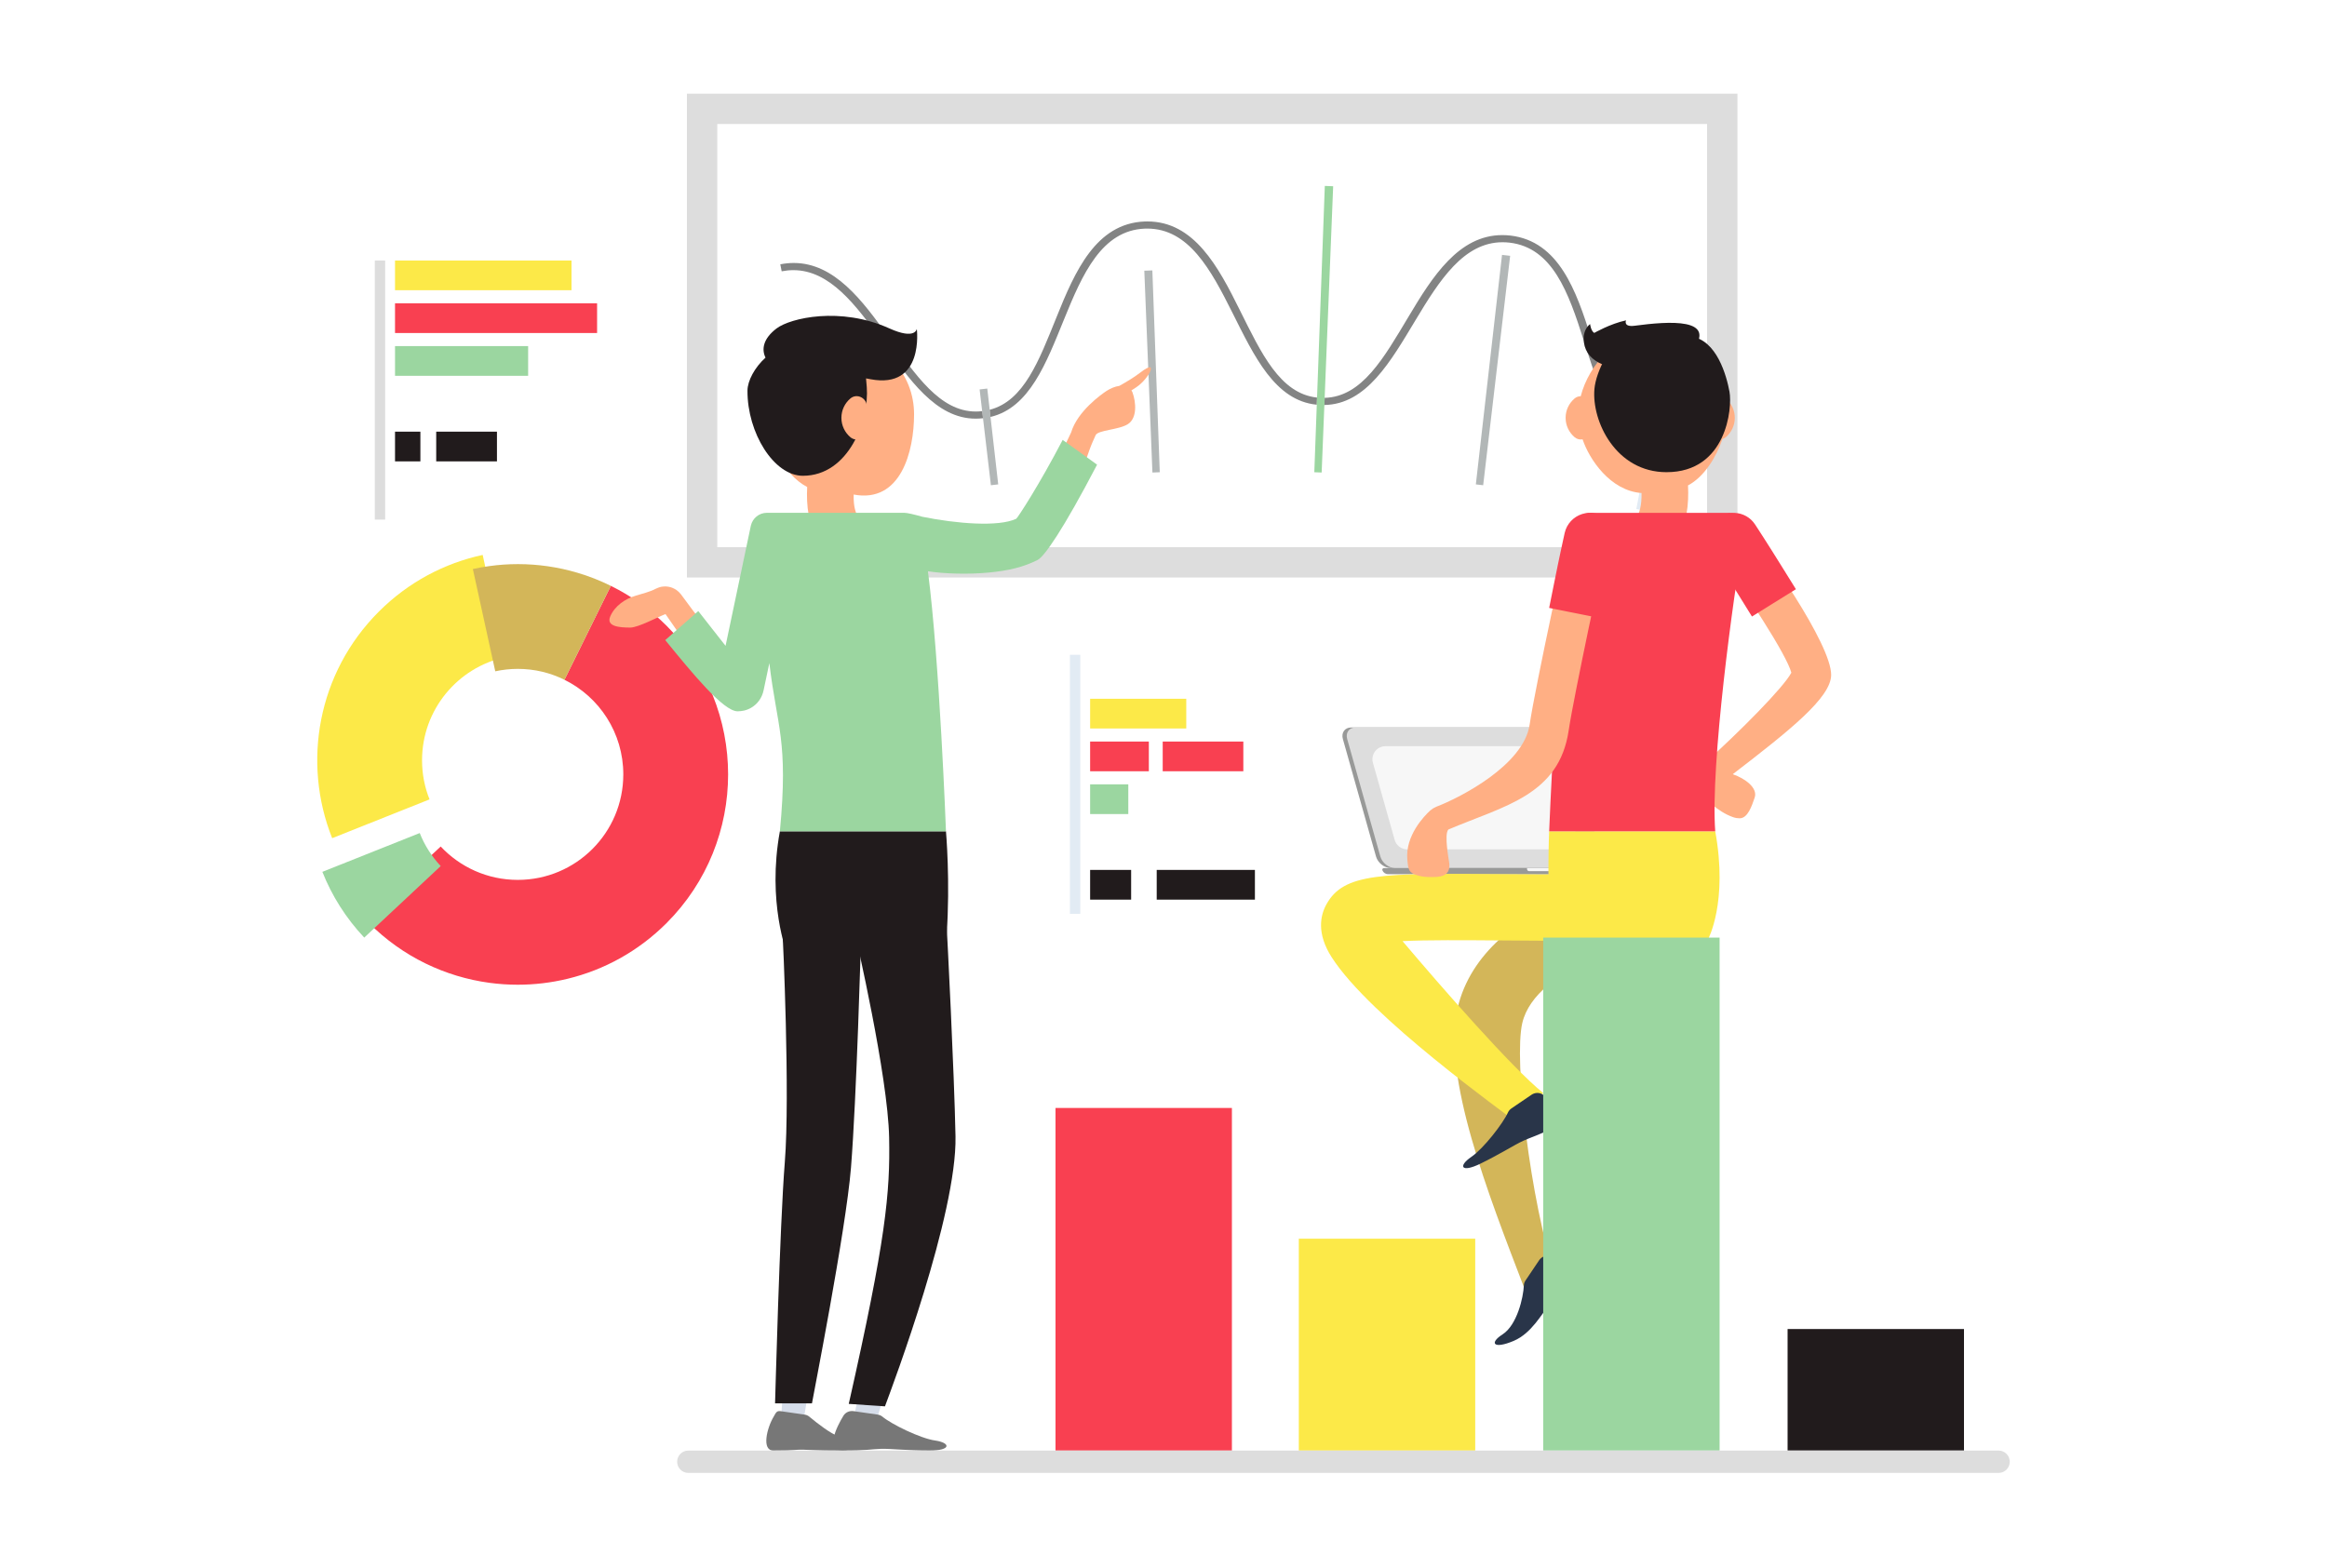 <?xml version="1.0" encoding="utf-8"?>
<!-- Generator: Adobe Illustrator 23.0.1, SVG Export Plug-In . SVG Version: 6.00 Build 0)  -->
<svg version="1.1" id="Layer_1" xmlns="http://www.w3.org/2000/svg" xmlns:xlink="http://www.w3.org/1999/xlink" x="0px" y="0px"
	 viewBox="0 0 230 155" style="enable-background:new 0 0 230 155;" xml:space="preserve">
<style type="text/css">
	.st0{fill:#9BD6A0;}
	.st1{fill:#DDDDDD;}
	.st2{fill:#FCE948;}
	.st3{fill:#F94051;}
	.st4{fill:#D3B659;}
	.st5{fill:#E2EBF4;}
	.st6{fill:#B2B7B7;}
	.st7{fill:#838484;}
	.st8{fill:#D2DCF7;}
	.st9{fill:#D6DDEA;}
	.st10{fill:#777777;}
	.st11{fill:#FFAF84;}
	.st12{fill:#211B1C;}
	.st13{fill:#989998;}
	.st14{fill:#F7F7F7;}
	.st15{fill:#293549;}
</style>
<g>
	<path class="st1" d="M171.729,57.094H67.895V9.261h103.834V57.094z M70.895,54.094h97.834V12.261h-97.834
		V54.094z"/>
	<g>
		<path class="st2" d="M32.832,82.867c-2.982-7.488-1.445-16.343,4.611-22.399
			c2.926-2.926,6.501-4.795,10.265-5.605l2.214,10.11c-4.696,1.022-8.207,5.203-8.207,10.195
			c0,1.368,0.261,2.672,0.741,3.864L32.832,82.867z"/>
		<path class="st3" d="M65.88,91.263c-2.799,2.799-6.191,4.632-9.765,5.499
			c-1.621,0.395-3.278,0.592-4.935,0.592c-0.945,0-1.882-0.063-2.82-0.19
			c-4.343-0.592-8.545-2.559-11.887-5.901c-0.162-0.162-0.317-0.331-0.473-0.501l7.558-7.072
			c1.904,2.03,4.611,3.3,7.622,3.3c5.76,0,10.427-4.667,10.427-10.428
			c0-4.104-2.369-7.657-5.817-9.356l4.583-9.285c1.988,0.973,3.857,2.291,5.507,3.941
			C73.995,69.978,73.995,83.148,65.88,91.263z"/>
		<path class="st4" d="M60.374,57.922l-4.583,9.285c-1.389-0.691-2.954-1.079-4.611-1.079
			c-0.768,0-1.516,0.085-2.228,0.24l-2.214-10.111c0.536-0.12,1.079-0.219,1.622-0.289
			c0.945-0.134,1.89-0.197,2.834-0.197c1.967,0,3.941,0.282,5.852,0.846
			C58.181,56.949,59.295,57.386,60.374,57.922z"/>
		<path class="st0" d="M36.002,92.695c-1.826-1.939-3.208-4.152-4.139-6.5l9.624-3.836
			c0.479,1.22,1.192,2.32,2.073,3.264L36.002,92.695z"/>
	</g>
	<g>
		<path class="st0" d="M131.769,18.413c-0.379,9.434-0.758,18.869-1.137,28.303
			c-0.242-0.01-0.485-0.019-0.726-0.028c0.346-9.436,0.692-18.871,1.038-28.307
			C131.219,18.391,131.494,18.402,131.769,18.413"/>
		<path class="st5" d="M80.45,38.138c0.784,4.061,1.567,8.122,2.351,12.183
			c-0.24,0.046-0.479,0.093-0.717,0.14c-0.798-4.058-1.596-8.117-2.394-12.175
			C79.943,38.236,80.197,38.187,80.45,38.138z"/>
		<path class="st6" d="M97.582,38.414c0.361,3.159,0.721,6.317,1.081,9.475
			c-0.241,0.028-0.482,0.055-0.723,0.084c-0.372-3.157-0.743-6.314-1.114-9.472
			C97.078,38.472,97.33,38.443,97.582,38.414"/>
		<path class="st6" d="M113.898,26.734c0.244,6.651,0.488,13.303,0.733,19.954
			c-0.242,0.009-0.485,0.018-0.726,0.028c-0.268-6.65-0.535-13.301-0.802-19.952
			C113.367,26.754,113.633,26.743,113.898,26.734z"/>
		<path class="st6" d="M149.263,25.291c-0.889,7.561-1.778,15.121-2.667,22.682
			c-0.241-0.029-0.483-0.056-0.724-0.084c0.863-7.564,1.725-15.127,2.588-22.691
			C148.728,25.229,148.996,25.26,149.263,25.291z"/>
		<path class="st5" d="M165.423,35.343c-0.991,5.039-1.982,10.079-2.972,15.118
			c-0.239-0.047-0.478-0.094-0.717-0.14c0.973-5.043,1.946-10.085,2.919-15.128
			C164.91,35.243,165.166,35.293,165.423,35.343"/>
		<path class="st7" d="M163.874,43.223c-0.014,0.069-0.028,0.138-0.041,0.208
			C163.847,43.361,163.86,43.292,163.874,43.223L163.874,43.223 M78.454,25.999
			c-0.429,0-0.872,0.042-1.33,0.132c0.045,0.23,0.091,0.461,0.136,0.692
			c0.397-0.077,0.781-0.114,1.155-0.114c3.586,0,6.162,3.402,8.735,7.004
			c2.704,3.77,5.334,7.677,9.29,7.677c0.235,0,0.476-0.014,0.721-0.042
			c-0.028-0.233-0.055-0.467-0.083-0.7c-0.213,0.024-0.421,0.037-0.626,0.037
			c-3.547,0-5.95-3.595-8.637-7.367C85.255,29.706,82.467,25.999,78.454,25.999 M148.488,23.243
			c-4.299,0-6.899,4.088-9.262,8.053c-2.44,4.075-4.598,7.941-8.298,8.037
			c-0.01,0.235-0.019,0.471-0.028,0.706c4.167-0.071,6.55-4.307,9.019-8.402
			c2.373-3.952,4.767-7.688,8.595-7.688c0.229,0,0.463,0.013,0.702,0.041
			c4.242,0.504,5.807,4.928,7.293,9.584c1.42,4.413,2.728,8.935,6.497,10.152
			c0.045-0.233,0.09-0.466,0.135-0.7c-3.308-1.138-4.486-5.257-5.877-9.626
			c-1.475-4.672-3.18-9.541-7.966-10.111C149.021,23.259,148.752,23.243,148.488,23.243
			 M113.399,21.892c-0.089,0-0.18,0.002-0.272,0.005c-4.809,0.2-6.878,4.923-8.703,9.467
			c-1.722,4.257-3.213,8.28-6.602,9.148c0.027,0.236,0.054,0.472,0.081,0.708
			c3.855-0.911,5.505-5.327,7.258-9.624c1.836-4.527,3.733-8.818,7.994-8.993
			c0.08-0.003,0.158-0.004,0.237-0.004c4.108,0,6.29,4.056,8.433,8.344
			c2.143,4.267,4.188,8.667,8.326,9.069c0.009-0.235,0.018-0.471,0.026-0.706
			c-3.668-0.391-5.519-4.406-7.635-8.65C120.408,26.349,118.029,21.892,113.399,21.892"/>
		<path class="st0" d="M130.176,39.303c-0.008,0.235-0.017,0.471-0.026,0.706
			c0.126,0.012,0.254,0.021,0.384,0.026c0.088,0.003,0.174,0.005,0.26,0.005
			c0.036,0,0.071,0,0.107-0.001c0.009-0.235,0.019-0.471,0.028-0.706
			c-0.047,0.001-0.094,0.002-0.142,0.002c-0.075,0-0.151-0.001-0.227-0.004
			C130.43,39.326,130.302,39.317,130.176,39.303"/>
		<path class="st8" d="M163.142,43.027c-0.045,0.233-0.09,0.466-0.135,0.7
			c0.234,0.076,0.478,0.138,0.731,0.188c0.032-0.161,0.063-0.323,0.096-0.484
			c0.013-0.069,0.027-0.138,0.041-0.208C163.619,43.173,163.375,43.107,163.142,43.027"/>
	</g>
	<g>
		<g>
			<g>
				<polygon class="st9" points="77.162,140.857 77.554,134.952 80.286,135.246 79.278,141.268 				"/>
				<path class="st10" d="M79.506,139.851c0.176,0.025,0.342,0.089,0.476,0.2
					c0.93,0.772,2.082,1.65,2.915,1.967c1.407,0.536,2.225,1.391,0.035,1.391
					c-2.189,0-2.854-0.069-3.514-0.085c-0.976-0.023-0.537,0.085-2.974,0.085
					c-1.199,0-0.637-2.253,0.022-3.345c0.2-0.333,0.268-0.609,0.669-0.552L79.506,139.851z"/>
			</g>
			<g>
				<polygon class="st9" points="84.235,140.857 85.476,135.099 88.208,135.393 86.35,141.268 				"/>
				<path class="st10" d="M86.732,139.851c0.176,0.025,0.342,0.089,0.476,0.2
					c0.93,0.772,3.759,2.153,5.211,2.363c1.556,0.224,1.635,0.995-0.554,0.995
					c-2.189,0-3.795-0.196-4.771-0.171c-0.976,0.025-1.349,0.171-3.75,0.171
					c-1.843,0-0.64-2.35,0.02-3.443c0.2-0.333,0.596-0.512,0.997-0.454L86.732,139.851z"/>
			</g>
			<path class="st11" d="M112.751,36.802c-0.695,0.537-1.464,0.98-2.111,1.345
				c-0.437,0.063-0.905,0.258-1.296,0.519c-0.487,0.324-2.841,1.981-3.476,4.089
				c-0.311,0.663-0.628,1.325-0.959,1.974c-0.07,0.141-0.141,0.282-0.211,0.423
				c-0.071,0.134-0.134,0.261-0.198,0.388c-0.331,0.628-0.655,1.234-0.98,1.805
				c-1.234,2.214-2.355,3.892-2.877,4.223c-1.904,0.959-7.643,0.317-11.104-0.451
				c-1.051-0.226-2.094,0.437-2.327,1.488c-0.233,1.051,0.43,2.094,1.487,2.327
				c1.051,0.232,4.907,1.029,8.531,1.029c1.946,0,3.828-0.233,5.168-0.91
				c1.396-0.705,2.742-3.582,3.744-6.211c0.226-0.578,0.43-1.149,0.613-1.678
				c0.141-0.402,0.275-0.776,0.395-1.121c0.008-0.028,0.021-0.056,0.028-0.084
				c0.198-0.613,0.374-1.114,0.494-1.452c0.246-0.684,0.395-0.966,0.62-1.481
				c0.219-0.515,2.341-0.522,3.208-1.107c0.903-0.599,0.797-2.136,0.43-3.137
				c-0.026-0.071-0.067-0.122-0.103-0.18c0.163-0.104,0.329-0.213,0.5-0.327
				C113.573,37.442,114.6,35.374,112.751,36.802z"/>
			<path class="st11" d="M90.346,40.961c0-4.049-3.011-7.291-7.059-7.291c-4.049,0-7.331,3.282-7.331,7.331
				c0,2.814,1.5,5.918,3.826,7.147c-0.093,1.801,0.094,3.781,1.215,5.559
				c1.19,1.889,1.422,2.269,1.442,2.303c0.432,0.722,1.195,1.123,1.98,1.123
				c0.401,0,0.809-0.105,1.179-0.326c1.093-0.652,1.451-2.068,0.799-3.161
				c0,0-0.189-0.316-1.5-2.398c-0.326-0.517-0.545-1.08-0.523-2.355
				C89.046,49.777,90.346,44.608,90.346,40.961z"/>
			<path class="st12" d="M77.796,94.262c0,0-1.999-5.057-0.713-12.077h16.416c0,0,0.441,4.942,0.064,10.284
				L77.796,94.262z"/>
			<path class="st12" d="M80.686,88.373c-0.019,0-0.039,0-0.058,0c-1.785,0-3.909,0-3.279,3.929
				c0.025,0.154,0.752,15.966,0.22,22.61c-0.501,6.267-0.951,23.64-0.963,23.83h3.649
				c0.012-0.189,3.358-17.084,3.856-23.306c0.549-6.848,0.989-22.385,1-23.028
				C85.142,90.596,82.498,88.404,80.686,88.373z"/>
			<path class="st12" d="M93.577,91.732c-0.125-1.808-1.906-2.784-3.706-2.647
				c-1.807,0.124-5.444,1.558-5.319,3.366c0.009,0.136,3.21,13.841,3.33,20.025
				c0.105,5.479-0.319,10.052-3.991,26.319l3.578,0.243c0.801-2.149,7.123-18.98,6.973-26.689
				C94.318,106.005,93.615,92.296,93.577,91.732z"/>
			<path class="st11" d="M78.315,53.07c0,0-2.672,12.747-3.173,15.102c-0.191,0.895-0.846,1.573-1.714,1.749
				c-0.176,0.042-0.359,0.077-0.578,0.077c-0.776,0-1.551-1.184-3.892-4.653
				c-0.07-0.106-0.148-0.219-0.225-0.332c-0.275-0.402-0.565-0.832-0.874-1.297
				c-0.078-0.12-0.163-0.24-0.247-0.36c-0.543-0.79-1.156-1.671-1.833-2.644
				c-0.67,0.24-2.686,1.333-3.483,1.333c-1.078,0-2.404-0.106-1.981-1.1
				c0.451-1.051,1.495-1.756,2.517-2.052c0.543-0.162,1.537-0.43,1.931-0.663
				c0.028-0.014,0.064-0.021,0.092-0.042c0.056-0.028,0.12-0.056,0.183-0.077
				c0.056-0.028,0.12-0.042,0.176-0.063c0.063-0.014,0.127-0.028,0.183-0.042
				c0.07-0.007,0.134-0.021,0.198-0.021c0.056-0.007,0.12-0.007,0.176-0.007
				c0.063,0,0.134,0.007,0.197,0.014c0.056,0.007,0.113,0.014,0.169,0.028
				c0.071,0.014,0.134,0.028,0.191,0.049c0.063,0.014,0.113,0.035,0.169,0.063
				c0.064,0.021,0.12,0.05,0.176,0.085c0.056,0.028,0.106,0.056,0.156,0.092
				c0.056,0.035,0.105,0.078,0.155,0.12c0.05,0.035,0.098,0.077,0.141,0.127
				c0.042,0.042,0.092,0.099,0.134,0.148c0.021,0.028,0.043,0.05,0.064,0.078
				c0.754,1.036,1.586,2.143,2.404,3.173c0.092,0.113,0.184,0.232,0.275,0.345
				c0.338,0.423,0.67,0.832,0.987,1.213c0.092,0.106,0.176,0.211,0.261,0.317
				c0.233,0.275,0.452,0.529,0.663,0.762c0.127-0.606,0.268-1.269,0.409-1.96
				c0.021-0.092,0.042-0.19,0.063-0.289c0.931-4.456,2.115-10.068,2.115-10.068L78.315,53.07z"/>
			<path class="st0" d="M105.034,43.492c-2.355,4.512-4.426,7.667-4.588,7.794
				c-1.754,0.834-5.937,0.481-9.274-0.195c-0.827-0.234-1.506-0.392-1.787-0.392H75.796
				c-0.779,0-1.409,0.545-1.576,1.251l-0.002-0c0,0-1.523,7.255-2.503,11.901
				c-0.233-0.275-2.41-3.085-2.699-3.438l-3.265,2.87c2.736,3.349,5.746,7.033,7.149,7.04
				c0.008,0,0.008,0,0.014,0c0.211,0,0.43-0.028,0.649-0.077c0.261-0.064,0.501-0.162,0.719-0.297
				c0.6-0.359,1.037-0.965,1.192-1.706c0.106-0.496,0.31-1.465,0.567-2.686
				c0.748,6.325,1.9,7.609,1.042,16.628h16.416c0,0-0.624-16.741-1.783-25.707
				c1.617,0.248,3.94,0.326,6.011,0.127c1.993-0.191,3.439-0.546,4.828-1.243
				c0.662-0.332,2.496-2.937,5.88-9.423L105.034,43.492z"/>
			<path class="st12" d="M90.617,32.512c0,0-0.125,1.123-2.709-0.044c-4.849-2.188-9.792-1.028-11.149,0
				c-1.328,1.007-1.505,2.055-1.096,2.888c-1.071,0.968-1.778,2.29-1.783,3.267
				c-0.023,4.171,2.611,8.415,5.471,8.415c4.566,0,6.577-5.562,6.321-8.767
				c-0.023-0.285-0.047-0.574-0.074-0.861c0.147,0.027,0.292,0.054,0.44,0.082
				C91.394,38.505,90.617,32.512,90.617,32.512z"/>
			<path class="st11" d="M83.164,41.308c0,0.769,0.346,1.456,0.89,1.917c0.638,0.539,1.618,0.053,1.618-0.782
				v-2.268c0-0.835-0.98-1.321-1.618-0.782C83.509,39.852,83.164,40.54,83.164,41.308z"/>
		</g>
		<g>
			<defs>
				<path id="SVGID_1_" d="M107.802,47.415l-0.905-0.653c0.09-0.251,0.176-0.495,0.254-0.722
					c0.008-0.028,0.021-0.056,0.028-0.084c0.198-0.613,0.374-1.114,0.494-1.452
					c0.246-0.684,0.395-0.966,0.62-1.481c0.219-0.515,2.341-0.522,3.208-1.107
					c0.903-0.599,0.797-2.136,0.43-3.137c-0.026-0.071-0.067-0.122-0.103-0.18
					c0.163-0.104,0.329-0.213,0.5-0.327c1.244-0.829,2.271-2.897,0.422-1.47
					c-0.695,0.537-1.464,0.98-2.111,1.345c-0.437,0.063-0.905,0.258-1.296,0.519
					c-0.487,0.324-2.841,1.981-3.476,4.089c-0.311,0.663-0.628,1.325-0.959,1.974
					c-0.07,0.141-0.141,0.282-0.211,0.423c-0.003,0.006-0.005,0.011-0.009,0.017l-0.287-0.207
					c-0.134,0.261-0.261,0.507-0.381,0.74c-2.355,4.512-3.412,5.457-3.575,5.584
					c-1.754,0.834-5.937,0.481-9.274-0.195c-0.827-0.234-1.506-0.392-1.787-0.392h-4.767
					c-0.162-0.416-0.257-0.948-0.243-1.806c4.671,0.885,5.971-4.284,5.971-7.931
					c0-1.473-0.403-2.836-1.104-3.979c1.778-1.359,1.376-4.471,1.376-4.471s-0.125,1.123-2.709-0.044
					c-4.849-2.188-9.792-1.028-11.149,0c-1.328,1.007-1.505,2.055-1.096,2.888
					c-1.071,0.968-1.778,2.29-1.783,3.267c-0.019,3.53,1.866,7.102,4.179,8.119
					c0.503,0.58,1.08,1.067,1.722,1.407c-0.043,0.824-0.021,1.687,0.117,2.55h-4.102
					c-0.779,0-1.409,0.545-1.576,1.251l-0.002-0c0,0-1.451,6.884-2.431,11.531
					c-0.233-0.275-0.565-0.215-0.854-0.568c-0.176-0.219-0.366-0.451-0.571-0.705l-0.264,0.211
					c-0.032-0.04-0.063-0.079-0.096-0.119c-0.092-0.113-0.183-0.233-0.275-0.345
					c-0.817-1.029-1.65-2.136-2.404-3.173c-0.021-0.028-0.043-0.05-0.064-0.078
					c-0.042-0.049-0.092-0.106-0.134-0.148c-0.043-0.049-0.092-0.092-0.141-0.127
					c-0.05-0.042-0.099-0.085-0.155-0.12c-0.05-0.035-0.099-0.063-0.156-0.092
					c-0.056-0.035-0.112-0.063-0.176-0.085c-0.056-0.028-0.105-0.049-0.169-0.063
					c-0.056-0.021-0.12-0.035-0.191-0.049c-0.056-0.014-0.113-0.021-0.169-0.028
					c-0.063-0.007-0.134-0.014-0.197-0.014c-0.056,0-0.12,0-0.176,0.007
					c-0.063,0-0.127,0.014-0.198,0.021c-0.056,0.014-0.12,0.028-0.183,0.042
					c-0.056,0.021-0.12,0.035-0.176,0.063c-0.063,0.021-0.127,0.049-0.183,0.077
					c-0.028,0.021-0.064,0.028-0.092,0.042c-0.395,0.233-1.389,0.501-1.931,0.663
					c-1.022,0.296-2.066,1.001-2.517,2.052c-0.423,0.994,0.903,1.1,1.981,1.1
					c0.797,0,2.813-1.093,3.483-1.333c0.677,0.973,1.29,1.854,1.833,2.644
					c0.085,0.12,0.169,0.24,0.247,0.36c0.074,0.11,0.142,0.213,0.214,0.32l-1.293,1.033
					c0.198,0.247,0.388,0.486,0.572,0.712c2.736,3.349,4.146,4.534,5.548,4.54
					c0.008,0,0.008,0,0.014,0c0.211,0,0.43-0.028,0.649-0.077c0.261-0.064,0.501-0.162,0.719-0.297
					c0.6-0.359,1.037-0.965,1.192-1.706c0.027-0.126,0.061-0.284,0.099-0.468
					c0.114-0.536,0.277-1.296,0.47-2.198c0.748,6.307,1.898,7.599,1.04,16.608 M93.498,82.184
					c0,0-0.624-16.741-1.783-25.707c1.617,0.248,3.94,0.326,6.011,0.127
					c1.993-0.191,3.439-0.546,4.828-1.243 M77.083,82.184c-0.092,0.501-0.162,0.989-0.223,1.469
					h-0.328v0.353h0.291c-0.448,4.006,0.119,7.203,0.56,8.904c0.139,2.959,0.661,16.098,0.188,22.002
					c-0.501,6.267-0.951,23.64-0.963,23.83h0.696l-0.052,0.787l-0.116-0.017
					c-0.401-0.057-0.469,0.219-0.669,0.552c-0.659,1.093-1.221,3.345-0.022,3.345
					c2.437,0,1.998-0.108,2.974-0.085c0.66,0.016,1.325,0.085,3.514,0.085
					c0.115,0,0.218-0.003,0.317-0.008c0.033,0.001,0.06,0.008,0.096,0.008
					c2.401,0,2.773-0.146,3.75-0.171c0.976-0.025,2.582,0.171,4.771,0.171
					c2.19,0,2.11-0.77,0.554-0.995c-1.452-0.21-4.281-1.591-5.211-2.363
					c-0.118-0.098-0.262-0.154-0.415-0.185l0.271-0.856l0.403,0.028
					c0.801-2.149,7.123-18.98,6.973-26.689c-0.115-5.941-0.739-18.337-0.849-20.355
					c0.319-5.157-0.094-9.811-0.094-9.811 M84.52,139.535l-0.159-0.023
					c-0.401-0.057-0.797,0.122-0.997,0.454c-0.29,0.48-0.684,1.203-0.879,1.862
					c-0.776-0.401-1.718-1.126-2.503-1.778c-0.132-0.109-0.295-0.173-0.467-0.198l0.186-1.111h0.554
					c0.012-0.189,3.358-17.084,3.856-23.306c0.429-5.355,0.792-16.021,0.935-20.727
					c0.905,4.176,2.745,13.106,2.835,17.767c0.105,5.479-0.319,10.052-3.991,26.319l0.778,0.053
					L84.52,139.535z"/>
			</defs>
			<clipPath id="SVGID_2_">
				<use xlink:href="#SVGID_1_"  style="overflow:visible;"/>
			</clipPath>
		</g>
	</g>
	<g>
		<g id="_x3C_grupa_x3E__2_">
			<g>
				<g>
					<path class="st13" d="M137.475,85.824h19.566c0.633,0,1.002-0.513,0.823-1.146l-3.275-11.611
						c-0.178-0.633-0.837-1.146-1.47-1.146h-19.566c-0.633,0-1.002,0.513-0.823,1.146l3.275,11.611
						C136.184,85.311,136.842,85.824,137.475,85.824z"/>
					<path class="st1" d="M137.903,85.824h19.567c0.633,0,1.002-0.513,0.823-1.146l-3.275-11.611
						c-0.179-0.633-0.837-1.146-1.471-1.146h-19.566c-0.633,0-1.002,0.513-0.823,1.146l3.275,11.611
						C136.611,85.311,137.27,85.824,137.903,85.824z"/>
				</g>
				<path class="st14" d="M137.848,83.032l-2.149-7.619c-0.232-0.823,0.387-1.641,1.243-1.641h15.419
					c0.578,0,1.085,0.384,1.242,0.941l2.15,7.619c0.232,0.824-0.387,1.641-1.243,1.641h-15.419
					C138.512,83.972,138.005,83.588,137.848,83.032z"/>
			</g>
			<g>
				<path class="st13" d="M136.634,86.039c0.087,0.225,0.306,0.386,0.562,0.386h20.657
					c0.257,0,0.476-0.161,0.562-0.386c0.04-0.104-0.038-0.216-0.149-0.216h-21.483
					C136.672,85.824,136.595,85.935,136.634,86.039z"/>
				<path class="st13" d="M142.002,86.039c0.087,0.225,0.305,0.386,0.562,0.386h20.656
					c0.257,0,0.476-0.161,0.562-0.386c0.04-0.104-0.038-0.216-0.149-0.216h-21.483
					C142.04,85.824,141.963,85.935,142.002,86.039z"/>
				<path class="st14" d="M150.933,85.824v0.098c0,0.112,0.092,0.204,0.204,0.204h3.511
					c0.112,0,0.203-0.092,0.203-0.204V85.824H150.933z"/>
			</g>
		</g>
		<g>
			<path class="st4" d="M169.234,88.335c-0.263-1.792-1.925-3.031-3.723-2.77
				c-1.926,0.283-18.899,3.08-21.444,14.11c-1.552,6.723,3.027,18.377,6.612,27.721l3.113-0.922
				c-2.597-7.964-4.173-21.676-3.332-25.322c1.309-5.671,12.27-8.537,16.007-9.094
				C168.258,91.793,169.497,90.127,169.234,88.335z"/>
			<path class="st11" d="M170.576,39.392c-0.037-0.031-0.078-0.047-0.116-0.072
				c-0.761-3.237-3.66-6.489-7.13-6.489c-3.416,0-6.279,3.18-7.092,6.342
				c-0.209,0.001-0.42,0.064-0.603,0.219c-0.544,0.46-0.89,1.148-0.89,1.916
				c0,0.768,0.346,1.456,0.89,1.917c0.238,0.201,0.523,0.259,0.787,0.21
				c0.66,1.966,2.731,5.084,5.828,5.309c0.02,1.217-0.19,1.963-0.531,2.504
				c-1.314,2.084-1.502,2.401-1.502,2.401c-0.648,1.093-0.289,2.504,0.802,3.155
				c0.37,0.221,0.777,0.326,1.179,0.326c0.783,0,1.546-0.399,1.979-1.118
				c0.024-0.04,0.257-0.424,1.443-2.305c1.121-1.778,1.316-3.916,1.223-5.717
				c1.629-0.863,2.797-2.827,3.409-4.592c0.113-0.037,0.224-0.088,0.324-0.173
				c0.545-0.46,0.89-1.148,0.89-1.917C171.466,40.54,171.121,39.852,170.576,39.392z"/>
			<path class="st2" d="M168.82,92.87c0,0,2-3.666,0.713-10.686h-16.416c0,0-0.233,5.343,0.144,10.686
				H168.82z"/>
			<path class="st2" d="M156.521,86.457c-2.95,0-5.587-0.021-7.924-0.039
				c-12.122-0.092-15.775-0.123-17.497,2.994c-0.596,1.081-0.99,2.865,0.523,5.227
				c3.825,5.972,17.039,15.324,18.468,16.481l2.439-3.056c-3.162-2.561-10.028-10.442-13.905-15.019
				c2.409-0.125,6.095-0.096,9.922-0.066c2.352,0.018,5.005,0.039,7.974,0.039
				c1.812,0,3.281-1.469,3.281-3.281S158.334,86.457,156.521,86.457z"/>
			<path class="st11" d="M180.991,66.719c-0.001-1.51-1.586-4.555-3.582-7.728
				c-1.621-2.567-3.49-5.21-4.922-7.178c-0.641-0.867-1.861-1.058-2.728-0.423
				c-0.868,0.634-1.065,1.854-0.423,2.721c1.706,2.334,3.49,4.956,4.907,7.219
				c1.488,2.348,2.588,4.315,2.813,5.175c-0.74,1.425-5.048,5.788-8.82,9.18
				c-0.059,0.053-0.106,0.114-0.157,0.172c-0.028,0.031-0.06,0.06-0.085,0.092
				c-0.06,0.077-0.108,0.16-0.154,0.244c-0.015,0.027-0.034,0.051-0.048,0.078
				c-0.044,0.089-0.076,0.182-0.106,0.275c-0.008,0.025-0.02,0.05-0.027,0.076
				c-0.025,0.092-0.039,0.186-0.05,0.28c-0.004,0.03-0.012,0.06-0.014,0.09
				c-0.006,0.088-0.001,0.176,0.004,0.264c0.002,0.038,0,0.076,0.005,0.114
				c0.01,0.081,0.03,0.161,0.051,0.241c0.01,0.043,0.017,0.087,0.03,0.129
				c0.025,0.076,0.061,0.149,0.095,0.222c0.021,0.043,0.036,0.087,0.059,0.129
				c0.041,0.073,0.094,0.141,0.145,0.209c0.025,0.033,0.043,0.069,0.07,0.101
				c0.005,0.005,0.016,0.019,0.022,0.025c0.004,0.004,0.007,0.01,0.011,0.014
				c0.003,0.003,0.007,0.005,0.01,0.009c0.324,0.373,1.628,1.794,3.211,2.343
				c0.211,0.074,0.427,0.108,0.639,0.108c0.808,0,1.203-1.226,1.482-2.033
				c0.353-1.018-1.063-1.94-2.081-2.294c-0.024-0.008-0.052-0.023-0.078-0.034
				C176.868,72.233,180.991,68.97,180.991,66.719z"/>
			<path class="st3" d="M177.507,58.252l-2.34,1.452l-2.003,1.248l-0.338-0.543l-1.008-1.629
				c-0.713-1.156-1.361-2.179-1.84-2.919c-0.472-0.74-0.775-1.206-0.783-1.213
				c-0.197-0.303-0.317-0.634-0.373-0.973c-0.163-0.966,0.24-1.988,1.121-2.566
				c0.303-0.197,0.634-0.317,0.966-0.374c0.19-0.035,0.388-0.042,0.578-0.028
				c0.776,0.042,1.53,0.444,1.988,1.149c0.05,0.071,1.227,1.875,2.686,4.23l1.009,1.622
				L177.507,58.252z"/>
			<path class="st3" d="M172.417,52.597c-1.135,6.543-3.37,22.977-2.884,29.591h-16.414
				c0,0,0.176-4.42,0.507-9.955c0.43-7.361,1.128-16.674,2.003-20.192
				c0.014-0.05,0.021-0.099,0.035-0.141c0.183-0.712,0.832-1.198,1.565-1.198h13.587
				C171.825,50.701,172.593,51.603,172.417,52.597z"/>
			<path class="st12" d="M167.253,34.719c-1.551,2.006-10.726,3.242-10.726-1.267
				c0-0.959,0.636-1.413,0.636-1.413s0.077,0.681,0.412,0.876c0,0,1.571-0.905,3.14-1.243
				c0,0-0.302,0.686,0.863,0.532C164.936,31.757,169.826,31.39,167.253,34.719z"/>
			<path class="st12" d="M160.867,33.349c-1.679,0.444-3.123,3.381-3.275,5.111
				c-0.28,3.206,2.135,8.222,7.121,8.222c5.947,0,6.52-6.344,6.231-7.942
				c-0.289-1.597-1.266-5.152-3.822-5.471C165.591,33.077,162.662,32.874,160.867,33.349z"/>
			<path class="st11" d="M158.295,51.511c-0.007-0.014-0.007-0.014-0.014-0.007
				c-0.183-0.099-0.374-0.169-0.578-0.211c-0.451-0.106-0.91-0.077-1.325,0.056
				c-0.423,0.134-0.803,0.367-1.1,0.691c-0.008,0.007-0.021,0.014-0.021,0.028
				c-0.071,0.148-0.134,0.31-0.169,0.479c-0.07,0.31-0.888,4.026-1.748,8.172
				c-0.903,4.273-1.869,8.997-2.151,10.914c-0.585,3.998-6.838,7.212-9.201,8.115
				c-0.036,0.014-0.067,0.035-0.103,0.051c-0.075,0.034-0.15,0.067-0.222,0.111
				c-0.066,0.04-0.124,0.088-0.184,0.135c-0.035,0.028-0.073,0.048-0.107,0.078
				c-0.009,0.008-0.023,0.021-0.033,0.03c-0.004,0.004-0.009,0.008-0.013,0.012
				c-0.502,0.463-2.464,2.442-2.223,4.851c0.101,1.006,0.12,1.269,1.07,1.549
				c0.494,0.146,0.957,0.147,1.487,0.145c1.078-0.003,1.693-0.31,1.585-1.383
				c-0.028-0.272-0.534-2.833-0.088-3.319c5.565-2.355,10.945-3.387,11.894-9.804
				c0.254-1.728,1.121-6,1.96-10.04c0.945-4.498,1.861-8.7,1.882-8.785
				C159.05,52.668,158.796,51.962,158.295,51.511z"/>
			<path class="st3" d="M153.118,60.102l5.014,1.003l0.125-0.622l0.377-1.881
				c0.265-1.323,0.518-2.516,0.702-3.378c0.183-0.862,0.303-1.395,0.305-1.409
				c0.105-0.455,0.075-0.908-0.058-1.329c-0.264-0.835-0.956-1.52-1.878-1.725
				c-0.455-0.104-0.908-0.075-1.329,0.058c-0.834,0.263-1.52,0.956-1.725,1.878
				c-0.019,0.087-0.489,2.185-1.031,4.902l-0.377,1.881L153.118,60.102z"/>
			<g>
				<path class="st15" d="M149.394,109.58c-0.146,0.1-0.267,0.231-0.339,0.389
					c-0.496,1.103-2.428,3.589-3.64,4.415c-1.299,0.887-1.031,1.613,0.935,0.65
					c1.966-0.963,3.322-1.845,4.21-2.252c0.887-0.407,1.287-0.441,3.443-1.497
					c1.655-0.81-0.46-2.391-1.533-3.083c-0.326-0.211-0.761-0.197-1.095,0.031L149.394,109.58z"/>
			</g>
			<g>
				<path class="st15" d="M150.788,126.586c-0.099,0.147-0.163,0.314-0.169,0.487
					c-0.05,1.208-0.675,3.936-2.114,4.855c-1.325,0.848-0.905,1.493,1.11,0.637
					c1.798-0.764,2.775-2.734,3.447-3.442c0.673-0.709,1.031-0.888,2.638-2.671
					c1.234-1.368-1.317-2.048-2.57-2.291c-0.381-0.074-0.779,0.1-1.005,0.436L150.788,126.586z"/>
			</g>
		</g>
		<g>
			<defs>
				<path id="SVGID_3_" d="M180.991,66.719c-0.001-1.51-1.586-4.555-3.582-7.728
					c-0.102-0.161-0.208-0.324-0.311-0.486l0.41-0.254l-0.338-0.543l-1.009-1.622
					c-1.459-2.355-2.636-4.16-2.686-4.23c-0.459-0.705-1.212-1.107-1.988-1.149
					c-0.154-0.011-0.311-0.005-0.466,0.016c-0.067-0.008-0.134-0.022-0.203-0.022h-4.108
					c0.153-0.93,0.178-1.858,0.134-2.711c1.629-0.863,2.797-2.827,3.409-4.592
					c0.113-0.037,0.224-0.088,0.324-0.173c0.545-0.46,0.89-1.148,0.89-1.917
					c0-0.543-0.179-1.041-0.473-1.452c0.019-0.463-0.001-0.857-0.048-1.116
					c-0.257-1.417-1.058-4.371-3.02-5.243c0.514-1.997-3.474-1.675-6.347-1.293
					c-1.164,0.155-0.863-0.532-0.863-0.532c-1.57,0.339-3.14,1.243-3.14,1.243
					c-0.335-0.196-0.412-0.876-0.412-0.876s-0.636,0.454-0.636,1.413
					c0,1.1,0.549,1.856,1.398,2.345c-0.795,1.018-1.383,2.198-1.686,3.376
					c-0.209,0.001-0.42,0.064-0.603,0.219c-0.544,0.46-0.89,1.148-0.89,1.916
					c0,0.768,0.346,1.456,0.89,1.917c0.238,0.201,0.523,0.259,0.787,0.21
					c0.66,1.966,2.731,5.084,5.828,5.309c0.014,0.855-0.087,1.474-0.266,1.957h-4.753
					c-0.015,0-0.03,0.003-0.045,0.003c-0.277-0.004-0.55,0.033-0.81,0.115
					c-0.834,0.263-1.52,0.956-1.725,1.878c-0.019,0.087-0.489,2.185-1.031,4.902l-0.377,1.881
					l-0.125,0.622l0.335,0.067c-0.038,0.182-0.076,0.365-0.114,0.55
					c-0.903,4.273-1.869,8.997-2.151,10.914c-0.585,3.998-6.838,7.212-9.201,8.115
					c-0.036,0.014-0.067,0.035-0.103,0.051c-0.075,0.034-0.15,0.067-0.222,0.111
					c-0.066,0.04-0.124,0.088-0.184,0.135c-0.035,0.028-0.073,0.048-0.107,0.078
					c-0.009,0.008-0.023,0.021-0.033,0.03c-0.004,0.004-0.009,0.008-0.013,0.012
					c-0.502,0.463-2.464,2.442-2.223,4.851c0.085,0.853,0.118,1.171,0.703,1.419
					c-5.344,0.156-7.501,0.794-8.706,2.976c-0.596,1.081-0.99,2.865,0.523,5.227
					c2.298,3.589,7.986,8.397,12.471,11.915c0.363,2.338,0.996,4.864,1.787,7.461
					c-0.163,0.143-0.32,0.269-0.466,0.368c-1.266,0.864-1.031,1.564,0.802,0.708
					c1.3,4.091,2.922,8.294,4.391,12.123c-0.089,1.266-0.717,3.828-2.104,4.714
					c-1.325,0.848-0.905,1.493,1.11,0.637c1.798-0.764,2.775-2.734,3.447-3.442
					c0.673-0.709,1.031-0.888,2.638-2.671c1.234-1.368-1.317-2.048-2.57-2.291
					c-0.008-0.001-0.015,0.001-0.022-0.001c-0.945-3.497-1.71-7.659-2.214-11.526
					c0.691-0.288,1.239-0.436,3.108-1.351c1.655-0.81-0.46-2.391-1.533-3.083
					c-0.011-0.008-0.025-0.01-0.036-0.016l0.096-0.121c-0.622-0.503-1.391-1.219-2.249-2.068
					c-0.098-2.14-0.048-3.862,0.179-4.846c0.994-4.305,7.546-6.992,12.282-8.281h6.078
					c0,0,1.575-2.906,1.022-8.483h0.123v-0.353h-0.163c-0.067-0.591-0.149-1.201-0.268-1.851l0,0
					c-0.052-0.707-0.072-1.533-0.066-2.441c0.525,0.41,1.154,0.815,1.842,1.053
					c0.211,0.074,0.427,0.108,0.639,0.108c0.808,0,1.203-1.226,1.482-2.033
					c0.353-1.018-1.063-1.94-2.081-2.294c-0.024-0.008-0.052-0.023-0.078-0.034
					C176.868,72.233,180.991,68.97,180.991,66.719z M143.246,85.327
					c-0.028-0.272-0.534-2.833-0.088-3.319c4.068-1.721,8.027-2.744,10.24-5.671
					c-0.181,3.441-0.276,5.821-0.277,5.847h-0.002c0,0-0.076,1.759-0.07,4.263
					c-1.584-0.008-3.076-0.019-4.45-0.03c-2.146-0.017-4.022-0.03-5.673-0.025
					C143.179,86.18,143.298,85.844,143.246,85.327z M138.625,93.047c2.314-0.12,5.808-0.099,9.472-0.07
					c-1.853,1.736-3.299,3.857-3.957,6.434C142.111,97.127,140.139,94.835,138.625,93.047z
					 M169.712,74.337c0.376-5.14,1.122-11.213,1.814-16.028c0.097,0.157,0.192,0.31,0.293,0.472
					l1.008,1.629l0.338,0.543l0.597-0.371c0.16,0.25,0.33,0.51,0.482,0.752
					c1.488,2.348,2.588,4.315,2.813,5.175C176.411,67.748,173.059,71.22,169.712,74.337z"/>
			</defs>
			<clipPath id="SVGID_4_">
				<use xlink:href="#SVGID_3_"  style="overflow:visible;"/>
			</clipPath>
		</g>
		<g>
			<rect x="152.53" y="92.695" class="st0" width="17.435" height="50.714"/>
			<rect x="176.685" y="131.394" class="st12" width="17.435" height="12.015"/>
			<rect x="128.375" y="122.464" class="st2" width="17.435" height="20.945"/>
			<rect x="104.326" y="109.538" class="st3" width="17.435" height="33.872"/>
			<path class="st1" d="M68.034,145.62h129.505c0.611,0,1.105-0.495,1.105-1.105l0,0
				c0-0.611-0.494-1.105-1.105-1.105H68.034c-0.61,0-1.105,0.494-1.105,1.105l0,0
				C66.929,145.125,67.424,145.62,68.034,145.62z"/>
		</g>
	</g>
	<g>
		<rect x="107.748" y="69.083" class="st2" width="9.501" height="2.938"/>
		<rect x="105.751" y="64.735" class="st5" width="1.023" height="25.616"/>
		<rect x="107.748" y="73.313" class="st3" width="5.803" height="2.938"/>
		<rect x="114.922" y="73.313" class="st3" width="7.968" height="2.938"/>
		<rect x="107.748" y="77.543" class="st0" width="3.772" height="2.938"/>
		<rect x="107.748" y="86.004" class="st12" width="4.053" height="2.938"/>
		<rect x="114.329" y="86.004" class="st12" width="9.706" height="2.938"/>
	</g>
	<g>
		<rect x="39.044" y="25.755" class="st2" width="17.445" height="2.938"/>
		<rect x="37.046" y="25.755" class="st1" width="1.023" height="25.616"/>
		<rect x="39.044" y="29.986" class="st3" width="19.972" height="2.938"/>
		<rect x="39.044" y="34.216" class="st0" width="13.157" height="2.938"/>
		<rect x="39.044" y="42.676" class="st12" width="2.507" height="2.938"/>
		<rect x="43.115" y="42.676" class="st12" width="6.004" height="2.938"/>
	</g>
</g>
</svg>
